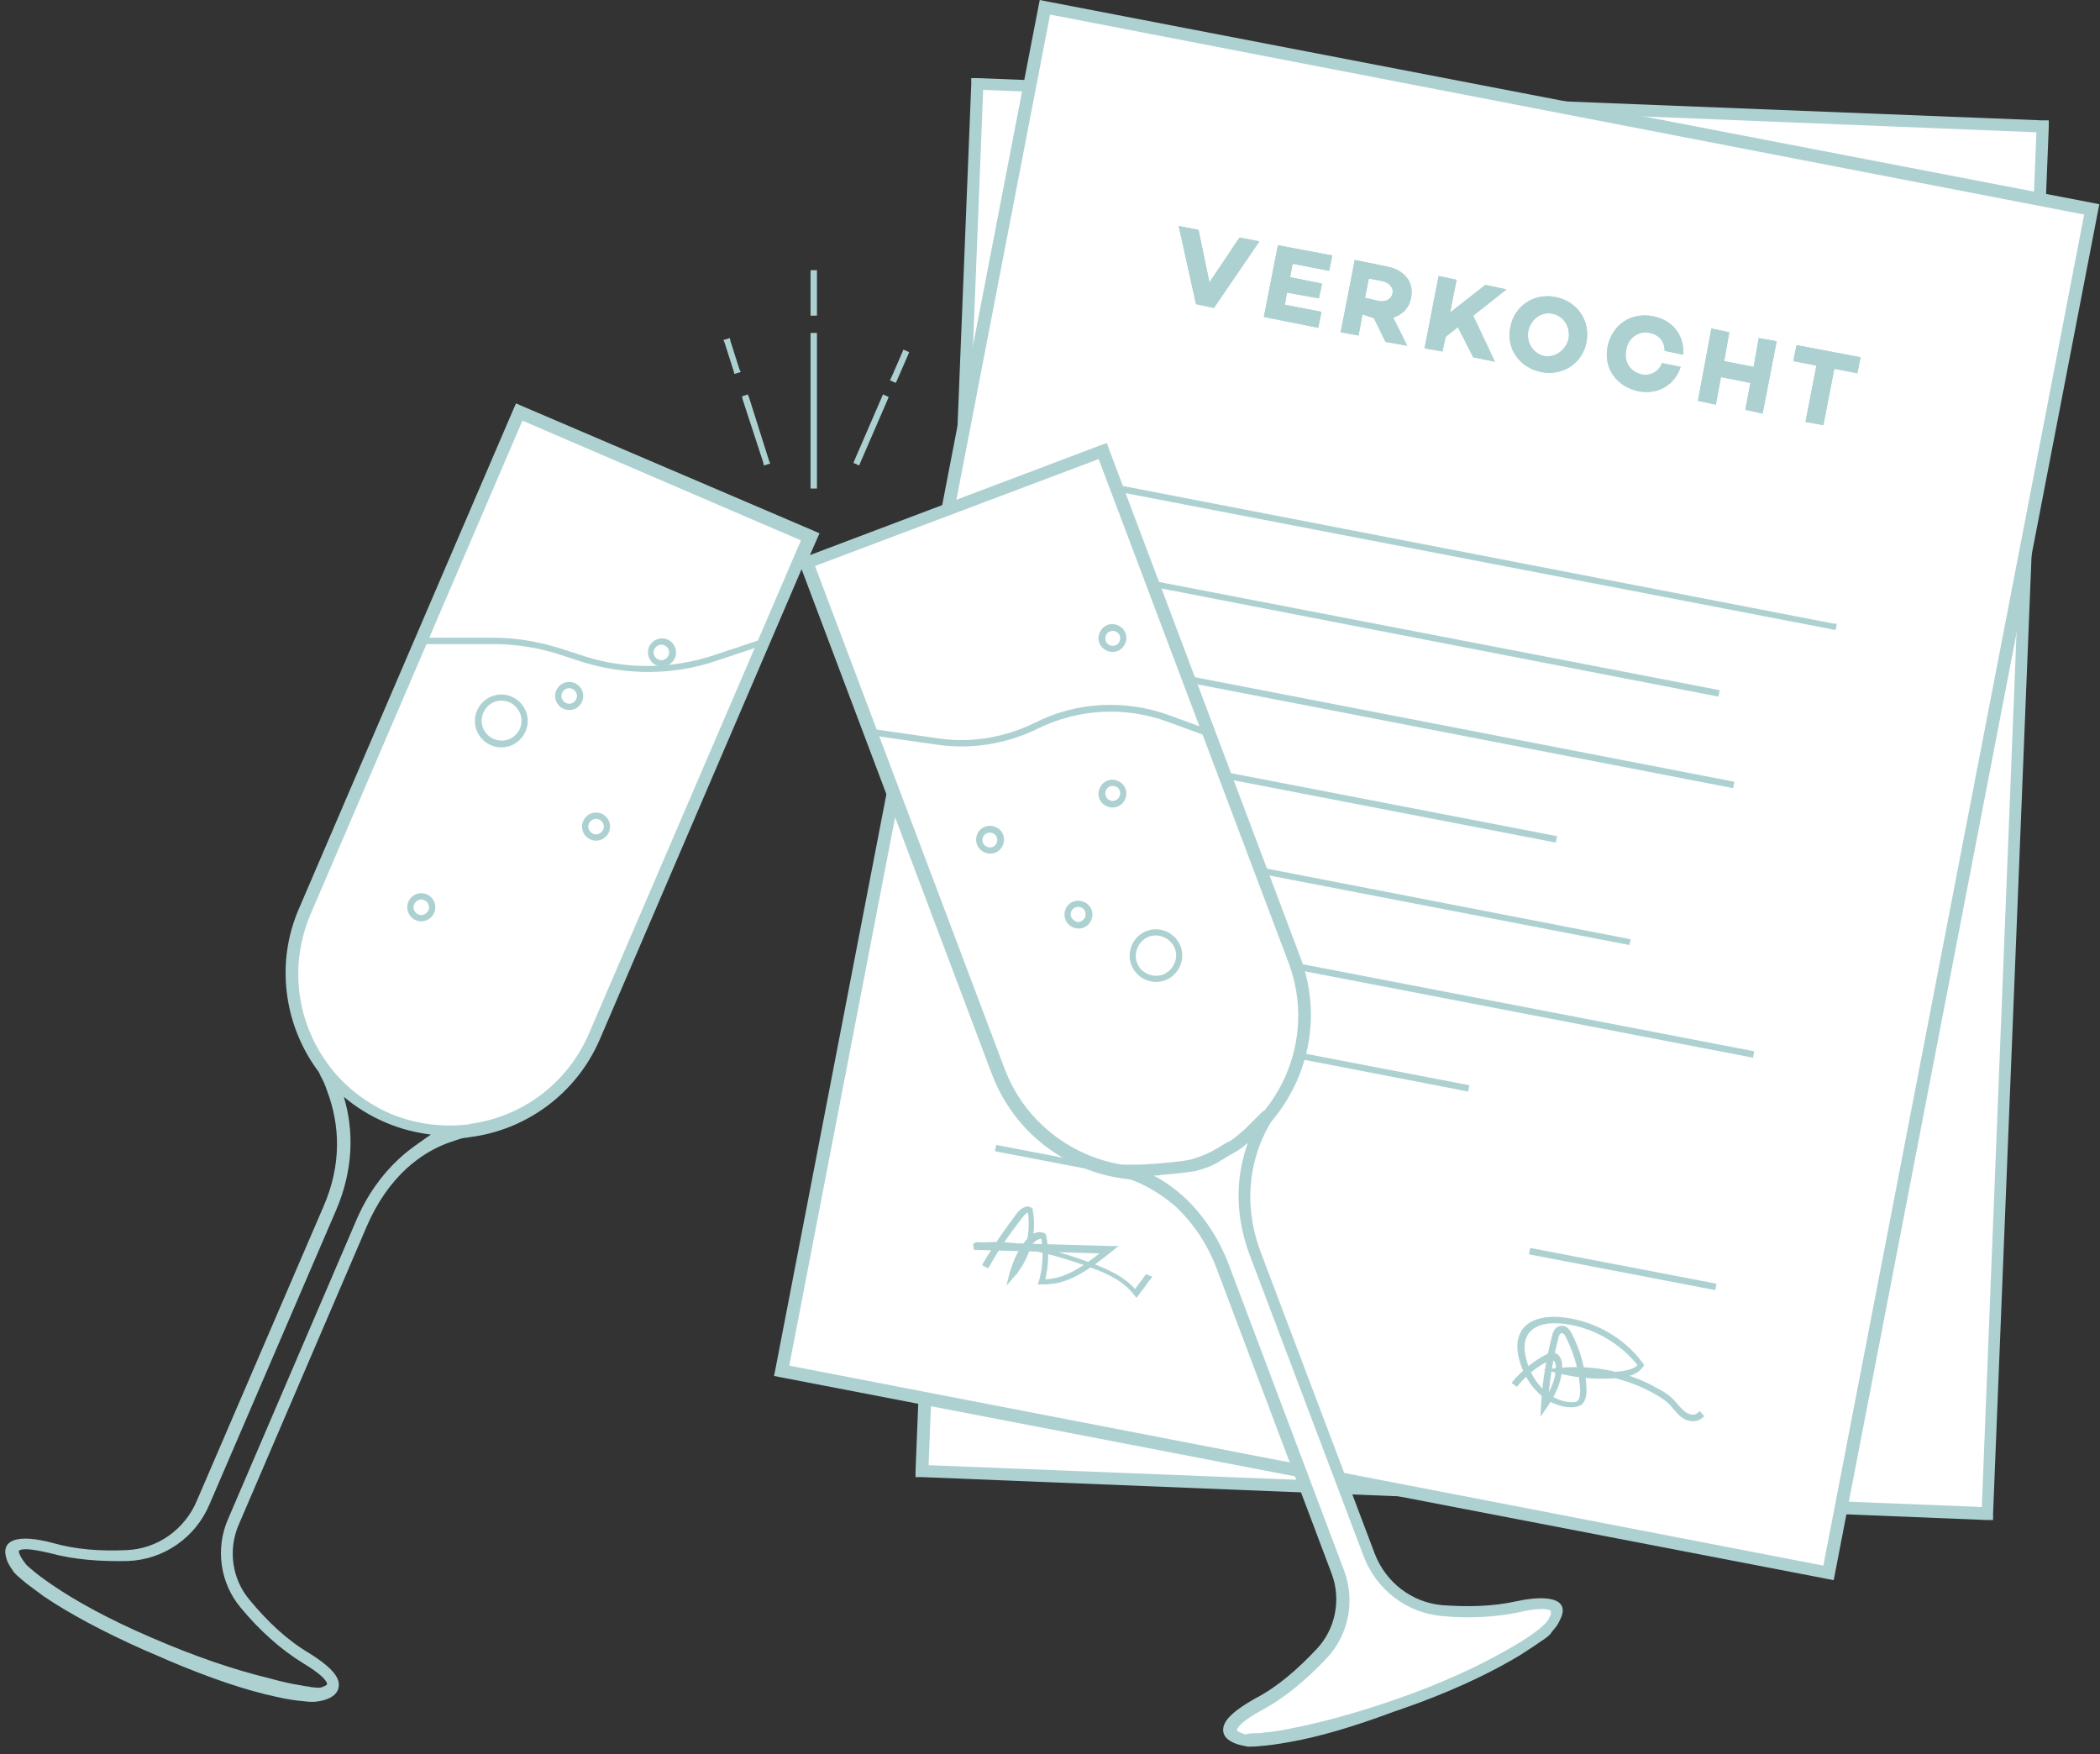 <?xml version="1.0" encoding="utf-8"?>
<!-- Generator: Adobe Illustrator 19.2.1, SVG Export Plug-In . SVG Version: 6.00 Build 0)  -->
<svg version="1.1" id="Laag_1" xmlns="http://www.w3.org/2000/svg" xmlns:xlink="http://www.w3.org/1999/xlink" x="0px" y="0px"
	 viewBox="0 0 328 274" style="enable-background:new 0 0 328 274;" xml:space="preserve">
<rect x="0" y="0" width="328" height="274" fill="#333333" stroke="none"/>
<style type="text/css">
	.st0{fill:#FFFFFF;}
	.st1{fill:#ADD1D1;}
	.st2{clip-path:url(#SVGID_2_);fill:#ADD1D1;}
	.st3{clip-path:url(#SVGID_4_);fill:#ADD1D1;}
	.st4{clip-path:url(#SVGID_6_);fill:#ADD1D1;}
	.st5{clip-path:url(#SVGID_8_);fill:#ADD1D1;}
	.st6{clip-path:url(#SVGID_10_);fill:#ADD1D1;}
	.st7{clip-path:url(#SVGID_12_);fill:#ADD1D1;}
	.st8{clip-path:url(#SVGID_14_);fill:#ADD1D1;}
	.st9{clip-path:url(#SVGID_16_);fill:#ADD1D1;}
</style>
<title>verhuren-met-koosi-5</title>
<desc>Created with Sketch.</desc>
<g id="Illustrations">
	<g id="verhuren-met-koosi-5">
		<polygon id="Fill-1" class="st0" points="310.4,236.4 144,229.8 152.7,13.1 319,19.7 		"/>
		<path id="Stroke-2" class="st1" d="M310.4,235.4l-166.3-6.6l0.9,1l8.6-216.7l-1,0.9L319,20.7l-0.9-1l-8.6,216.7L310.4,235.4
			L310.4,235.4z M310.3,237.4l1,0l0-1L320,19.8l0-1l-1,0l-166.3-6.6l-1,0l0,1L143,229.7l0,1l1,0L310.3,237.4L310.3,237.4z"/>
		<polygon id="Fill-3" class="st0" points="285.6,245.6 122.1,214 163.2,1.1 326.7,32.7 		"/>
		<path id="Stroke-4" class="st1" d="M285.7,244.7l-163.4-31.6l0.8,1.1L164.2,1.3l-1.1,0.8l163.4,31.6l-0.8-1.1l-41.1,212.9
			L285.7,244.7L285.7,244.7z M285.4,246.6l1,0.2l0.2-1l41.1-212.9l0.2-1l-1-0.2L163.4,0.2l-1-0.2l-0.2,1l-41.1,212.9l-0.2,1l1,0.2
			L285.4,246.6L285.4,246.6z"/>
		<polygon id="Stroke-6" class="st1" points="175.7,77 286.2,98.3 286.7,98.4 286.9,97.4 286.4,97.4 175.9,76 175.4,75.9 
			175.2,76.9 		"/>
		<polygon id="Stroke-7" class="st1" points="173.1,90.3 267.9,108.7 268.4,108.8 268.6,107.8 268.1,107.7 173.3,89.4 172.8,89.3 
			172.7,90.3 		"/>
		<polygon id="Stroke-8" class="st1" points="170.6,103.7 270.2,123 270.7,123.1 270.9,122.1 270.4,122 170.8,102.7 170.3,102.6 
			170.1,103.6 		"/>
		<polygon id="Stroke-9" class="st1" points="168,117.1 242.5,131.5 243,131.6 243.2,130.6 242.7,130.5 168.2,116.1 167.7,116 
			167.5,117 		"/>
		<polygon id="Stroke-10" class="st1" points="165.4,130.4 254,147.5 254.5,147.6 254.7,146.7 254.2,146.6 165.6,129.4 165.1,129.3 
			164.9,130.3 		"/>
		<polygon id="Stroke-11" class="st1" points="162.8,143.8 273.3,165.1 273.8,165.2 274,164.2 273.5,164.1 163,142.8 162.5,142.7 
			162.3,143.7 		"/>
		<polygon id="Stroke-12" class="st1" points="160.2,157.1 228.9,170.4 229.3,170.5 229.5,169.5 229,169.4 160.4,156.2 159.9,156.1 
			159.7,157 		"/>
		<polygon id="Stroke-13" class="st1" points="155.9,179.9 184,185.3 184.4,185.4 184.6,184.4 184.1,184.3 156,178.9 155.6,178.8 
			155.4,179.8 		"/>
		<polygon id="Stroke-14" class="st1" points="239.3,196 267.4,201.4 267.9,201.5 268.1,200.5 267.6,200.4 239.5,195 239,194.9 
			238.8,195.9 		"/>
		<path id="Stroke-29" class="st1" d="M154.7,197.5c1.5-2.7,3.3-5.2,5.2-7.6c0.3-0.4,0.7-0.6,0.8-0.5l-0.2-0.3
			c0.6,3.3-0.3,6.9-2.5,9.5l0.9,0.4c0.4-1.6,1.1-3.1,2.1-4.4c0.6-0.8,1.4-1.3,1.9-1.1l-0.3-0.4c0.4,2.3,0.3,4.7-0.3,6.9l-0.2,0.6
			l0.6,0c3.5,0.1,6.3-1.4,10.9-5.1l1.1-0.9l-1.4,0c-10.5-0.3-10.5-0.3-21-0.6l0.1,1c5.2-0.7,10.5,0.3,17.5,2.8
			c3.7,1.3,5.7,2.5,7.2,4.4l0.4,0.5l0.4-0.5c0.2-0.3,0.4-0.6,0.9-1.2c0.4-0.6,0.6-0.9,0.9-1.2l0.3-0.4L179,199l-0.3,0.4
			c-0.2,0.3-0.4,0.6-0.9,1.2c-0.4,0.6-0.6,0.9-0.9,1.2l0.8,0c-1.6-2-3.8-3.3-7.7-4.7c-7.1-2.6-12.6-3.6-18-2.9l0.1,1
			c10.5,0.3,10.5,0.3,21,0.6l-0.3-0.9c-4.4,3.6-7,5-10.2,4.9l0.5,0.6c0.7-2.4,0.8-5,0.3-7.4l-0.1-0.3l-0.2-0.1
			c-1.1-0.5-2.2,0.2-3.1,1.4c-1.1,1.4-1.8,3.1-2.3,4.8l-0.5,2l1.3-1.5c2.4-2.8,3.5-6.7,2.8-10.3l0-0.2l-0.1-0.1
			c-0.7-0.6-1.6-0.1-2.3,0.7c-1.9,2.5-3.7,5.1-5.3,7.8l-0.2,0.4l0.9,0.5L154.7,197.5L154.7,197.5z"/>
		<path id="Stroke-31" class="st1" d="M237.1,216.4c1.3-1.6,2.9-2.9,4.7-3.8c0.3-0.2,0.5-0.2,0.7-0.2c0.3,0.1,0.5,0.5,0.5,1.1
			c0,1.8-0.7,3.6-2.2,5.7l0.9,0.3c0.3-3.5,0.8-7.1,1.7-10.5c0.1-0.5,0.3-0.8,0.5-0.8c0.2,0,0.5,0.2,0.7,0.7c1.3,2.6,2.1,5.4,2.2,8.3
			c0,0.8-0.1,1.3-0.4,1.6c-0.2,0.2-0.6,0.2-1,0.2c-3.2-0.1-6.1-3-7-6.7c-0.4-1.5-0.4-2.8,0.2-3.8c0.8-1.4,2.8-2,5.1-1.8
			c4.8,0.4,9.4,3,12.3,6.8l0-0.6c-0.5,0.8-1.5,1.1-3,1.3c-2.9,0.3-5.8,0.1-8.7-0.6l-0.1,1c5-0.4,10.1,0.7,14.4,3.2
			c0.9,0.5,1.6,1,2.2,1.6c0.2,0.2,0.3,0.3,0.6,0.7c0,0,0,0,0,0c0.6,0.7,0.9,1,1.3,1.3c1,0.7,2.3,0.8,3.1,0.1l0.4-0.3l-0.7-0.8
			l-0.4,0.3c-0.4,0.4-1.2,0.3-1.9-0.2c-0.3-0.3-0.6-0.5-1.1-1.1c0,0,0,0,0,0c-0.3-0.4-0.5-0.5-0.7-0.8c-0.6-0.6-1.4-1.2-2.4-1.7
			c-4.5-2.6-9.8-3.7-15-3.3l-3,0.3l2.9,0.7c2.9,0.7,6,0.9,9,0.6c1.8-0.2,3-0.7,3.7-1.7l0.2-0.3l-0.2-0.3c-3-4.1-7.9-6.8-13-7.2
			c-2.7-0.2-5,0.5-6,2.2c-0.7,1.2-0.8,2.8-0.3,4.5c1.1,4.1,4.3,7.3,8,7.4c0.7,0,1.2-0.1,1.7-0.4c0.6-0.5,0.8-1.3,0.8-2.4
			c-0.1-3-0.9-6-2.3-8.7c-0.4-0.8-1-1.4-1.8-1.2c-0.7,0.1-1.1,0.7-1.3,1.6c-0.9,3.5-1.5,7.1-1.7,10.7l-0.1,1.9l1.1-1.6
			c1.5-2.3,2.3-4.2,2.3-6.3c0-1-0.4-2-1.3-2.1c-0.4-0.1-0.8,0-1.3,0.3c-1.9,1-3.6,2.4-5,4l-0.3,0.4l0.8,0.6L237.1,216.4L237.1,216.4
			z"/>
		<path id="Fill-33" class="st0" d="M60.5,174.7L60.5,174.7c-12.5-5.4-18.3-19.9-12.9-32.4l33.5-78l45.3,19.5l-33.5,78
			C87.6,174.3,73.1,180.1,60.5,174.7"/>
		<path id="Stroke-37" class="st1" d="M65.8,100.6h11.3c3.3,0,6.7,0.5,9.9,1.5l4,1.3c6.8,2.1,14.2,2.1,20.9-0.2l7.8-2.6l0.5-0.2
			l-0.3-0.9l-0.5,0.2l-7.8,2.6c-6.6,2.2-13.7,2.3-20.3,0.2l-4-1.3c-3.3-1-6.7-1.6-10.2-1.6H65.8h-0.5v1H65.8L65.8,100.6z"/>
		<path id="Stroke-39" class="st1" d="M81.2,113.8c-0.7,1.6-2.5,2.3-4.1,1.6c-1.6-0.7-2.3-2.5-1.6-4.1c0.7-1.6,2.5-2.3,4.1-1.6
			C81.1,110.4,81.9,112.2,81.2,113.8L81.2,113.8z M82.1,114.2c0.9-2.1-0.1-4.5-2.2-5.4c-2.1-0.9-4.5,0.1-5.4,2.2
			c-0.9,2.1,0.1,4.5,2.2,5.4C78.8,117.3,81.2,116.3,82.1,114.2L82.1,114.2z"/>
		<path id="Stroke-41" class="st1" d="M90,109.2c-0.3,0.6-1,0.9-1.6,0.6c-0.6-0.3-0.9-1-0.6-1.6c0.3-0.6,1-0.9,1.6-0.6
			C90,107.9,90.3,108.6,90,109.2L90,109.2z M90.9,109.6c0.5-1.1,0-2.4-1.1-2.9c-1.1-0.5-2.4,0-2.9,1.1c-0.5,1.1,0,2.4,1.1,2.9
			C89.2,111.2,90.4,110.7,90.9,109.6L90.9,109.6z"/>
		<path id="Stroke-43" class="st1" d="M104.4,102.4c-0.3,0.6-1,0.9-1.6,0.6c-0.6-0.3-0.9-1-0.6-1.6c0.3-0.6,1-0.9,1.6-0.6
			C104.4,101.1,104.7,101.8,104.4,102.4L104.4,102.4z M105.4,102.8c0.5-1.1,0-2.4-1.1-2.9c-1.1-0.5-2.4,0-2.9,1.1
			c-0.5,1.1,0,2.4,1.1,2.9C103.6,104.4,104.9,103.9,105.4,102.8L105.4,102.8z"/>
		<path id="Stroke-45" class="st1" d="M94.2,129.6c-0.3,0.6-1,0.9-1.6,0.6c-0.6-0.3-0.9-1-0.6-1.6c0.3-0.6,1-0.9,1.6-0.6
			C94.2,128.3,94.5,129,94.2,129.6L94.2,129.6z M95.1,130c0.5-1.1,0-2.4-1.1-2.9c-1.1-0.5-2.4,0-2.9,1.1c-0.5,1.1,0,2.4,1.1,2.9
			C93.3,131.6,94.6,131.1,95.1,130L95.1,130z"/>
		<path id="Stroke-47" class="st1" d="M66.9,142.2c-0.3,0.6-1,0.9-1.6,0.6c-0.6-0.3-0.9-1-0.6-1.6c0.3-0.6,1-0.9,1.6-0.6
			C66.9,140.9,67.2,141.6,66.9,142.2L66.9,142.2z M67.8,142.6c0.5-1.1,0-2.4-1.1-2.9c-1.1-0.5-2.4,0-2.9,1.1c-0.5,1.1,0,2.4,1.1,2.9
			C66,144.2,67.3,143.7,67.8,142.6L67.8,142.6z"/>
		<path id="Fill-53" class="st0" d="M187.8,181.6L187.8,181.6c12.7-4.8,19.2-19,14.4-31.8l-29.9-79.4L126,87.8l29.9,79.4
			C160.8,180,175,186.4,187.8,181.6"/>
		<path class="st1" d="M203.1,149.5l-29.9-79.4l-0.3-0.9l-0.9,0.3l-45.5,17.2l1.1-2.5l0.4-0.9l-0.9-0.4L81.5,63.4L80.6,63l-0.4,0.9
			l-33.5,78c-3.7,8.5-2.3,18,2.7,25l0.3,0.4c0.1,0.1,0.2,0.4,0.4,0.8c0.4,0.7,0.7,1.4,1,2.3c2,5.3,2.3,11.5-0.6,18.1l-19.8,46
			c-1.9,4.4-6.1,7.4-10.9,7.6c-4.1,0.2-8-0.1-11.5-1.1c-5.6-1.5-8.2-0.5-7.3,2.4c0.1,0.4,0.3,0.8,0.6,1.3c0.3,0.4,0.5,0.8,0.7,1
			c0.2,0.2,0.6,0.6,1.1,1c0.9,0.8,2.1,1.6,3.4,2.6c4,2.7,9.2,5.5,15.7,8.4c0.9,0.4,1.9,0.8,2.8,1.2l0,0l0.9,0.4
			c6.6,2.8,12.2,4.7,16.9,5.7c1.7,0.4,3.1,0.6,4.3,0.7c0.7,0.1,1.2,0.1,1.5,0.1c0.5,0,1.1-0.1,1.8-0.3c1.4-0.4,2.4-1.3,2.2-2.7
			c-0.2-1.3-1.7-2.8-4.6-4.6c-3.4-2-6.5-4.9-9.3-8.3c-2.8-3.3-3.4-7.9-1.7-11.8l20-46.6c1.6-3.7,3.7-6.7,6.2-9
			c2.1-1.9,4.3-3.2,6.5-4c0.8-0.3,1.5-0.5,2.1-0.7c0.4-0.1,0.6-0.1,0.7-0.1l0.6-0.1c8.7-1.1,16.6-6.7,20.3-15.3l31.5-73.4l29.7,78.8
			c5,13.3,19.8,19.9,33,15C201.4,177.5,208.1,162.7,203.1,149.5z M62.3,181c-2.7,2.5-5,5.7-6.7,9.7l-20,46.6c-2,4.6-1.2,10,2,13.8
			c2.9,3.5,6.2,6.5,9.8,8.7c2.5,1.5,3.6,2.6,3.7,3.2c0,0.1-0.2,0.3-0.8,0.5c-0.2,0.1-0.5,0.1-0.7,0.1l0,0l-1-0.1
			c-0.1,0-0.2,0-0.4-0.1c-0.4,0-0.8-0.1-1.3-0.2c-1.4-0.2-3.1-0.6-4.9-1.1c-5.4-1.3-11.6-3.4-18.5-6.4c-6.5-2.8-11.6-5.6-15.4-8.2
			c-1.3-0.9-2.4-1.7-3.3-2.5c-0.5-0.4-0.8-0.7-0.9-0.9c-0.1-0.1-0.3-0.4-0.5-0.7c-0.2-0.3-0.3-0.6-0.4-0.8c-0.1-0.4-0.1-0.4,0.1-0.5
			c0.7-0.3,2.3-0.1,4.8,0.5c3.7,1,7.8,1.3,12.1,1.2c5.5-0.2,10.5-3.6,12.7-8.8l19.8-46c2.7-6.3,2.8-12.4,1.2-17.7
			c1.9,1.6,4.1,3,6.5,4c2.3,1,4.7,1.6,7.1,1.9C65.6,178.4,63.9,179.5,62.3,181z M92,161.4c-3.4,7.9-10.5,13-18.4,14.1l-0.4,0.1
			c-4,0.5-8.3,0-12.3-1.7c-4.1-1.8-7.5-4.6-9.9-8l-0.2-0.3l0,0c-4.5-6.5-5.6-15-2.3-22.8l33.1-77.1l43.5,18.7L92,161.4z
			 M187.4,180.7c-12.2,4.6-25.9-1.6-30.5-13.8l-29.6-78.5l44.3-16.7l29.6,78.5C205.9,162.4,199.7,176.1,187.4,180.7z"/>
		<path id="Stroke-57" class="st1" d="M188.6,113.9l-6-2.2c-6.9-2.5-14.5-2.1-21,1.2c-4.7,2.3-10,3.2-15.2,2.4l-9.8-1.4l-0.5-0.1
			l-0.1,1l0.5,0.1l9.8,1.4c5.4,0.8,10.9-0.1,15.8-2.5c6.3-3.1,13.6-3.5,20.2-1.1l6,2.2l0.5,0.2l0.3-0.9L188.6,113.9L188.6,113.9z"/>
		<path id="Stroke-59" class="st1" d="M176.7,150.7c0.8,2.1,3.2,3.2,5.3,2.4c2.1-0.8,3.2-3.2,2.4-5.3c-0.8-2.1-3.2-3.2-5.3-2.4
			C177,146.2,175.9,148.6,176.7,150.7L176.7,150.7z M177.6,150.4c-0.6-1.6,0.2-3.4,1.8-4.1c1.6-0.6,3.4,0.2,4.1,1.8
			c0.6,1.6-0.2,3.4-1.8,4.1C180.1,152.8,178.2,152,177.6,150.4L177.6,150.4z"/>
		<path id="Stroke-61" class="st1" d="M171.7,124.7c0.4,1.1,1.7,1.7,2.8,1.3c1.1-0.4,1.7-1.7,1.3-2.8c-0.4-1.1-1.7-1.7-2.8-1.3
			C171.9,122.3,171.3,123.6,171.7,124.7L171.7,124.7z M172.7,124.3c-0.2-0.6,0.1-1.3,0.7-1.5c0.6-0.2,1.3,0.1,1.5,0.7
			c0.2,0.6-0.1,1.3-0.7,1.5C173.6,125.3,172.9,124.9,172.7,124.3L172.7,124.3z"/>
		<path id="Stroke-63" class="st1" d="M166.4,143.6c0.4,1.1,1.7,1.7,2.8,1.3c1.1-0.4,1.7-1.7,1.3-2.8c-0.4-1.1-1.7-1.7-2.8-1.3
			C166.5,141.2,166,142.5,166.4,143.6L166.4,143.6z M167.3,143.2c-0.2-0.6,0.1-1.3,0.7-1.5c0.6-0.2,1.3,0.1,1.5,0.7
			c0.2,0.6-0.1,1.3-0.7,1.5C168.3,144.2,167.6,143.8,167.3,143.2L167.3,143.2z"/>
		<path id="Stroke-65" class="st1" d="M171.7,100.4c0.4,1.1,1.7,1.7,2.8,1.3c1.1-0.4,1.7-1.7,1.3-2.8c-0.4-1.1-1.7-1.7-2.8-1.3
			C171.9,98,171.3,99.3,171.7,100.4L171.7,100.4z M172.7,100.1c-0.2-0.6,0.1-1.3,0.7-1.5c0.6-0.2,1.3,0.1,1.5,0.7
			c0.2,0.6-0.1,1.3-0.7,1.5C173.6,101,172.9,100.7,172.7,100.1L172.7,100.1z"/>
		<path id="Stroke-67" class="st1" d="M152.6,131.9c0.4,1.1,1.7,1.7,2.8,1.3c1.1-0.4,1.7-1.7,1.3-2.8c-0.4-1.1-1.7-1.7-2.8-1.3
			C152.7,129.5,152.2,130.8,152.6,131.9L152.6,131.9z M153.5,131.6c-0.2-0.6,0.1-1.3,0.7-1.5c0.6-0.2,1.3,0.1,1.5,0.7
			c0.2,0.6-0.1,1.3-0.7,1.5C154.4,132.5,153.8,132.2,153.5,131.6L153.5,131.6z"/>
		<path id="Fill-69" class="st0" d="M195.7,271.8c0,0,9.6-0.5,25.7-6.6c15.2-5.7,20.5-10.8,20.5-10.8s5.1-5.5-4.8-3.3
			c-4.1,0.9-8.3,0.9-11.8,0.6c-5.2-0.5-9.6-3.8-11.4-8.7l-17.7-46.8c-4.8-12.8,2-22,2-22s-3.7,4-5.8,5.1c-2.1,1.2-3.2,2-5.9,2.7
			c-2.7,0.7-11,0.9-11,0.9s10.6,1.8,15.6,15.1l17.9,47.5c1.6,4.4,0.7,9.3-2.5,12.7c-2.5,2.8-5.9,5.8-9.9,8c-8.9,4.9-1.5,5.7-1.5,5.7
			s7.3,0.3,22.5-5.4"/>
		<path class="st1" d="M236.8,250.1c-3.6,0.8-7.5,0.9-11.5,0.6c-4.8-0.4-8.9-3.6-10.6-8.1l-17.7-46.8c-2.5-6.5-2.1-12.6,0.1-17.8
			c0.4-0.9,0.8-1.7,1.2-2.4c0.2-0.4,0.4-0.7,0.5-0.8l-1.5-1.3c0,0-0.1,0.1-0.2,0.2c-0.2,0.2-0.4,0.4-0.6,0.6
			c-0.6,0.6-1.3,1.3-1.9,1.9c-0.3,0.3-0.5,0.5-0.8,0.7c-0.8,0.7-1.5,1.3-2.1,1.5c-0.4,0.2-1.8,1.1-2.2,1.3c-1.1,0.6-2.1,1-3.5,1.4
			c-0.9,0.2-2.6,0.4-4.9,0.6c-1.3,0.1-2.7,0.2-4,0.2c-0.5,0-0.9,0-1.3,0c-0.2,0-0.4,0-0.5,0l-0.1,1.9c0.1,0,0.3,0.1,0.7,0.2
			c0.6,0.2,1.2,0.4,1.9,0.7c2,0.9,4.1,2.2,6,3.9c2.6,2.5,4.8,5.7,6.3,9.7l17.9,47.5c1.5,4,0.6,8.6-2.3,11.7c-3,3.2-6.2,6-9.7,7.8
			c-3,1.7-4.6,3.1-4.9,4.4c-0.3,1.4,0.7,2.2,2.1,2.7c0.6,0.2,1.3,0.3,1.7,0.4c0.1,0,0.1,0,0.1,0c0.4,0,1,0,1.9-0.1
			c1.3-0.1,2.7-0.3,4.4-0.6c4.6-0.8,10.1-2.4,16.5-4.8l0.9-0.3l0,0c0.9-0.3,1.9-0.7,2.8-1c6.7-2.5,12-5.1,16.1-7.6
			c1.4-0.9,2.6-1.7,3.6-2.4c0.6-0.4,1-0.8,1.1-1c0.2-0.3,0.5-0.6,0.8-1c0.3-0.4,0.5-0.9,0.7-1.3C245,250,242.4,248.9,236.8,250.1z
			 M242.2,252.2c-0.1,0.2-0.2,0.5-0.4,0.8c-0.2,0.3-0.4,0.6-0.6,0.7c-0.1,0.1-0.4,0.4-0.9,0.8c-0.9,0.7-2,1.5-3.4,2.3
			c-4,2.4-9.2,5-15.8,7.5c-7,2.6-13.3,4.4-18.7,5.5c-1.9,0.4-3.6,0.7-5,0.8c-0.5,0.1-0.9,0.1-1.3,0.1c-0.2,0-0.3,0-0.4,0l-1,0.1
			l0,0.1c-0.2,0-0.5-0.1-0.7-0.2c-0.6-0.2-0.8-0.4-0.8-0.5c0.1-0.6,1.3-1.7,3.9-3.1c3.7-2,7.1-4.9,10.2-8.2c3.4-3.7,4.4-9,2.6-13.7
			L192,197.7c-1.6-4.3-4-7.8-6.8-10.5c-1.6-1.5-3.3-2.7-5-3.6c0.4,0,0.8,0,1.2-0.1c2.4-0.2,4.2-0.4,5.3-0.6c1.5-0.4,2.7-0.8,3.9-1.6
			c0.4-0.2,1.8-1.1,2.2-1.3c0.6-0.3,1.3-0.8,2.1-1.5c-1.9,5.3-2.1,11.3,0.4,17.8l17.7,46.8c2,5.2,6.7,8.8,12.2,9.3
			c4.2,0.4,8.3,0.2,12.1-0.6c2.5-0.6,4.1-0.6,4.8-0.3C242.3,251.8,242.3,251.8,242.2,252.2z"/>
		<polygon id="Stroke-73" class="st1" points="127.6,75.8 127.6,52.5 127.6,52 126.6,52 126.6,52.5 126.6,75.8 126.6,76.3 
			127.6,76.3 		"/>
		<polygon id="Stroke-75" class="st1" points="127.6,48.8 127.6,42.7 127.6,42.2 126.6,42.2 126.6,42.7 126.6,48.8 126.6,49.3 
			127.6,49.3 		"/>
		<polygon id="Stroke-77" class="st1" points="134.4,72.2 138.6,62.5 138.8,62 137.9,61.6 137.7,62.1 133.5,71.8 133.3,72.3 
			134.2,72.7 		"/>
		<polygon id="Stroke-79" class="st1" points="140.1,59.4 141.8,55.5 142,55 141.1,54.6 140.9,55.1 139.2,59 139,59.4 139.9,59.8 		
			"/>
		<polygon id="Stroke-81" class="st1" points="120.1,71.9 117,62.1 116.8,61.6 115.9,61.9 116,62.4 119.2,72.2 119.3,72.7 
			120.3,72.4 		"/>
		<polygon id="Stroke-83" class="st1" points="115.5,57.7 114.1,53.3 114,52.8 113,53.1 113.2,53.6 114.6,58 114.7,58.4 115.7,58.1 
					"/>
	</g>
</g>
<g>
	<g>
		<defs>
			<polygon id="SVGID_1_" points="189.6,48.1 186.8,47.5 184.1,35.3 187.2,35.9 188.9,44.1 193.6,37.1 196.7,37.7 			"/>
		</defs>
		<use xlink:href="#SVGID_1_"  style="overflow:visible;fill-rule:evenodd;clip-rule:evenodd;fill:#ADD1D1;"/>
		<clipPath id="SVGID_2_">
			<use xlink:href="#SVGID_1_"  style="overflow:visible;"/>
		</clipPath>
		<rect x="179.1" y="30.3" class="st2" width="22.6" height="22.8"/>
	</g>
	<g>
		<defs>
			<polygon id="SVGID_3_" points="201.5,43.3 206.5,44.3 206,46.6 201,45.7 200.7,47.6 206.4,48.7 205.9,51.2 197.4,49.5 
				199.6,38.3 208.1,39.9 207.6,42.3 201.9,41.2 			"/>
		</defs>
		<use xlink:href="#SVGID_3_"  style="overflow:visible;fill-rule:evenodd;clip-rule:evenodd;fill:#ADD1D1;"/>
		<clipPath id="SVGID_4_">
			<use xlink:href="#SVGID_3_"  style="overflow:visible;"/>
		</clipPath>
		<rect x="192.4" y="33.3" class="st3" width="20.7" height="22.9"/>
	</g>
	<g>
		<defs>
			<path id="SVGID_5_" d="M212.8,49.1l-0.6,3.3l-2.8-0.5l2.2-11.3l4.9,1c2.8,0.5,4.4,2.4,3.9,4.9c-0.3,1.6-1.4,2.7-2.8,3.1l2.2,4.4
				l-3.4-0.6l-1.8-3.7L212.8,49.1z M215.3,47c1.1,0.2,2-0.2,2.2-1.2c0.2-0.9-0.6-1.7-1.6-1.9l-2.1-0.4l-0.6,3L215.3,47z"/>
		</defs>
		<use xlink:href="#SVGID_5_"  style="overflow:visible;fill-rule:evenodd;clip-rule:evenodd;fill:#ADD1D1;"/>
		<clipPath id="SVGID_6_">
			<use xlink:href="#SVGID_5_"  style="overflow:visible;"/>
		</clipPath>
		<rect x="204.3" y="35.6" class="st4" width="21.1" height="23.3"/>
	</g>
	<g>
		<defs>
			<polygon id="SVGID_7_" points="225.8,52.6 225.3,54.9 222.5,54.4 224.7,43.1 227.5,43.7 226.5,48.8 232,44.5 235.3,45.2 
				230.1,49.3 233.5,56.5 230.1,55.8 227.7,51.1 			"/>
		</defs>
		<use xlink:href="#SVGID_7_"  style="overflow:visible;fill-rule:evenodd;clip-rule:evenodd;fill:#ADD1D1;"/>
		<clipPath id="SVGID_8_">
			<use xlink:href="#SVGID_7_"  style="overflow:visible;"/>
		</clipPath>
		<rect x="217.5" y="38.1" class="st5" width="22.8" height="23.4"/>
	</g>
	<g>
		<defs>
			<path id="SVGID_9_" d="M247.8,53.4c-0.6,3.3-3.7,5.4-7.1,4.7c-3.4-0.7-5.5-3.7-4.8-7c0.6-3.3,3.7-5.4,7.1-4.7
				C246.4,47.1,248.4,50.1,247.8,53.4 M245,52.9c0.3-1.8-0.7-3.5-2.5-3.9c-1.8-0.4-3.4,0.9-3.8,2.7c-0.3,1.8,0.7,3.5,2.5,3.9
				C243,55.9,244.6,54.6,245,52.9"/>
		</defs>
		<use xlink:href="#SVGID_9_"  style="overflow:visible;fill-rule:evenodd;clip-rule:evenodd;fill:#ADD1D1;"/>
		<clipPath id="SVGID_10_">
			<use xlink:href="#SVGID_9_"  style="overflow:visible;"/>
		</clipPath>
		<rect x="230.8" y="41.3" class="st6" width="22.2" height="22"/>
	</g>
	<g>
		<defs>
			<path id="SVGID_11_" d="M259.6,56.7l2.9,0.6c-0.9,2.8-3.5,4.4-6.6,3.8c-3.4-0.7-5.5-3.6-4.8-7c0.7-3.4,3.7-5.4,7.1-4.7
				c3.1,0.6,4.9,3,4.7,6l-2.9-0.6c0-1.5-0.9-2.5-2.3-2.8c-1.8-0.4-3.4,0.8-3.7,2.6c-0.4,1.9,0.6,3.5,2.5,3.9
				C257.9,58.7,259.1,58,259.6,56.7"/>
		</defs>
		<use xlink:href="#SVGID_11_"  style="overflow:visible;fill-rule:evenodd;clip-rule:evenodd;fill:#ADD1D1;"/>
		<clipPath id="SVGID_12_">
			<use xlink:href="#SVGID_11_"  style="overflow:visible;"/>
		</clipPath>
		<rect x="246" y="44.2" class="st7" width="21.9" height="22"/>
	</g>
	<g>
		<defs>
			<polygon id="SVGID_13_" points="275.3,64.6 272.6,64 273.4,59.8 268.8,58.9 268,63.2 265.2,62.6 267.3,51.3 270.1,51.9 
				269.3,56.4 273.9,57.3 274.7,52.8 277.5,53.3 			"/>
		</defs>
		<use xlink:href="#SVGID_13_"  style="overflow:visible;fill-rule:evenodd;clip-rule:evenodd;fill:#ADD1D1;"/>
		<clipPath id="SVGID_14_">
			<use xlink:href="#SVGID_13_"  style="overflow:visible;"/>
		</clipPath>
		<rect x="260.2" y="46.3" class="st8" width="22.4" height="23.2"/>
	</g>
	<g>
		<defs>
			<polygon id="SVGID_15_" points="286.5,57.6 284.8,66.4 282,65.9 283.7,57.1 280.1,56.4 280.6,53.9 290.6,55.8 290.1,58.3 			"/>
		</defs>
		<use xlink:href="#SVGID_15_"  style="overflow:visible;fill-rule:evenodd;clip-rule:evenodd;fill:#ADD1D1;"/>
		<clipPath id="SVGID_16_">
			<use xlink:href="#SVGID_15_"  style="overflow:visible;"/>
		</clipPath>
		<rect x="275.1" y="48.9" class="st9" width="20.5" height="22.5"/>
	</g>
</g>
</svg>
